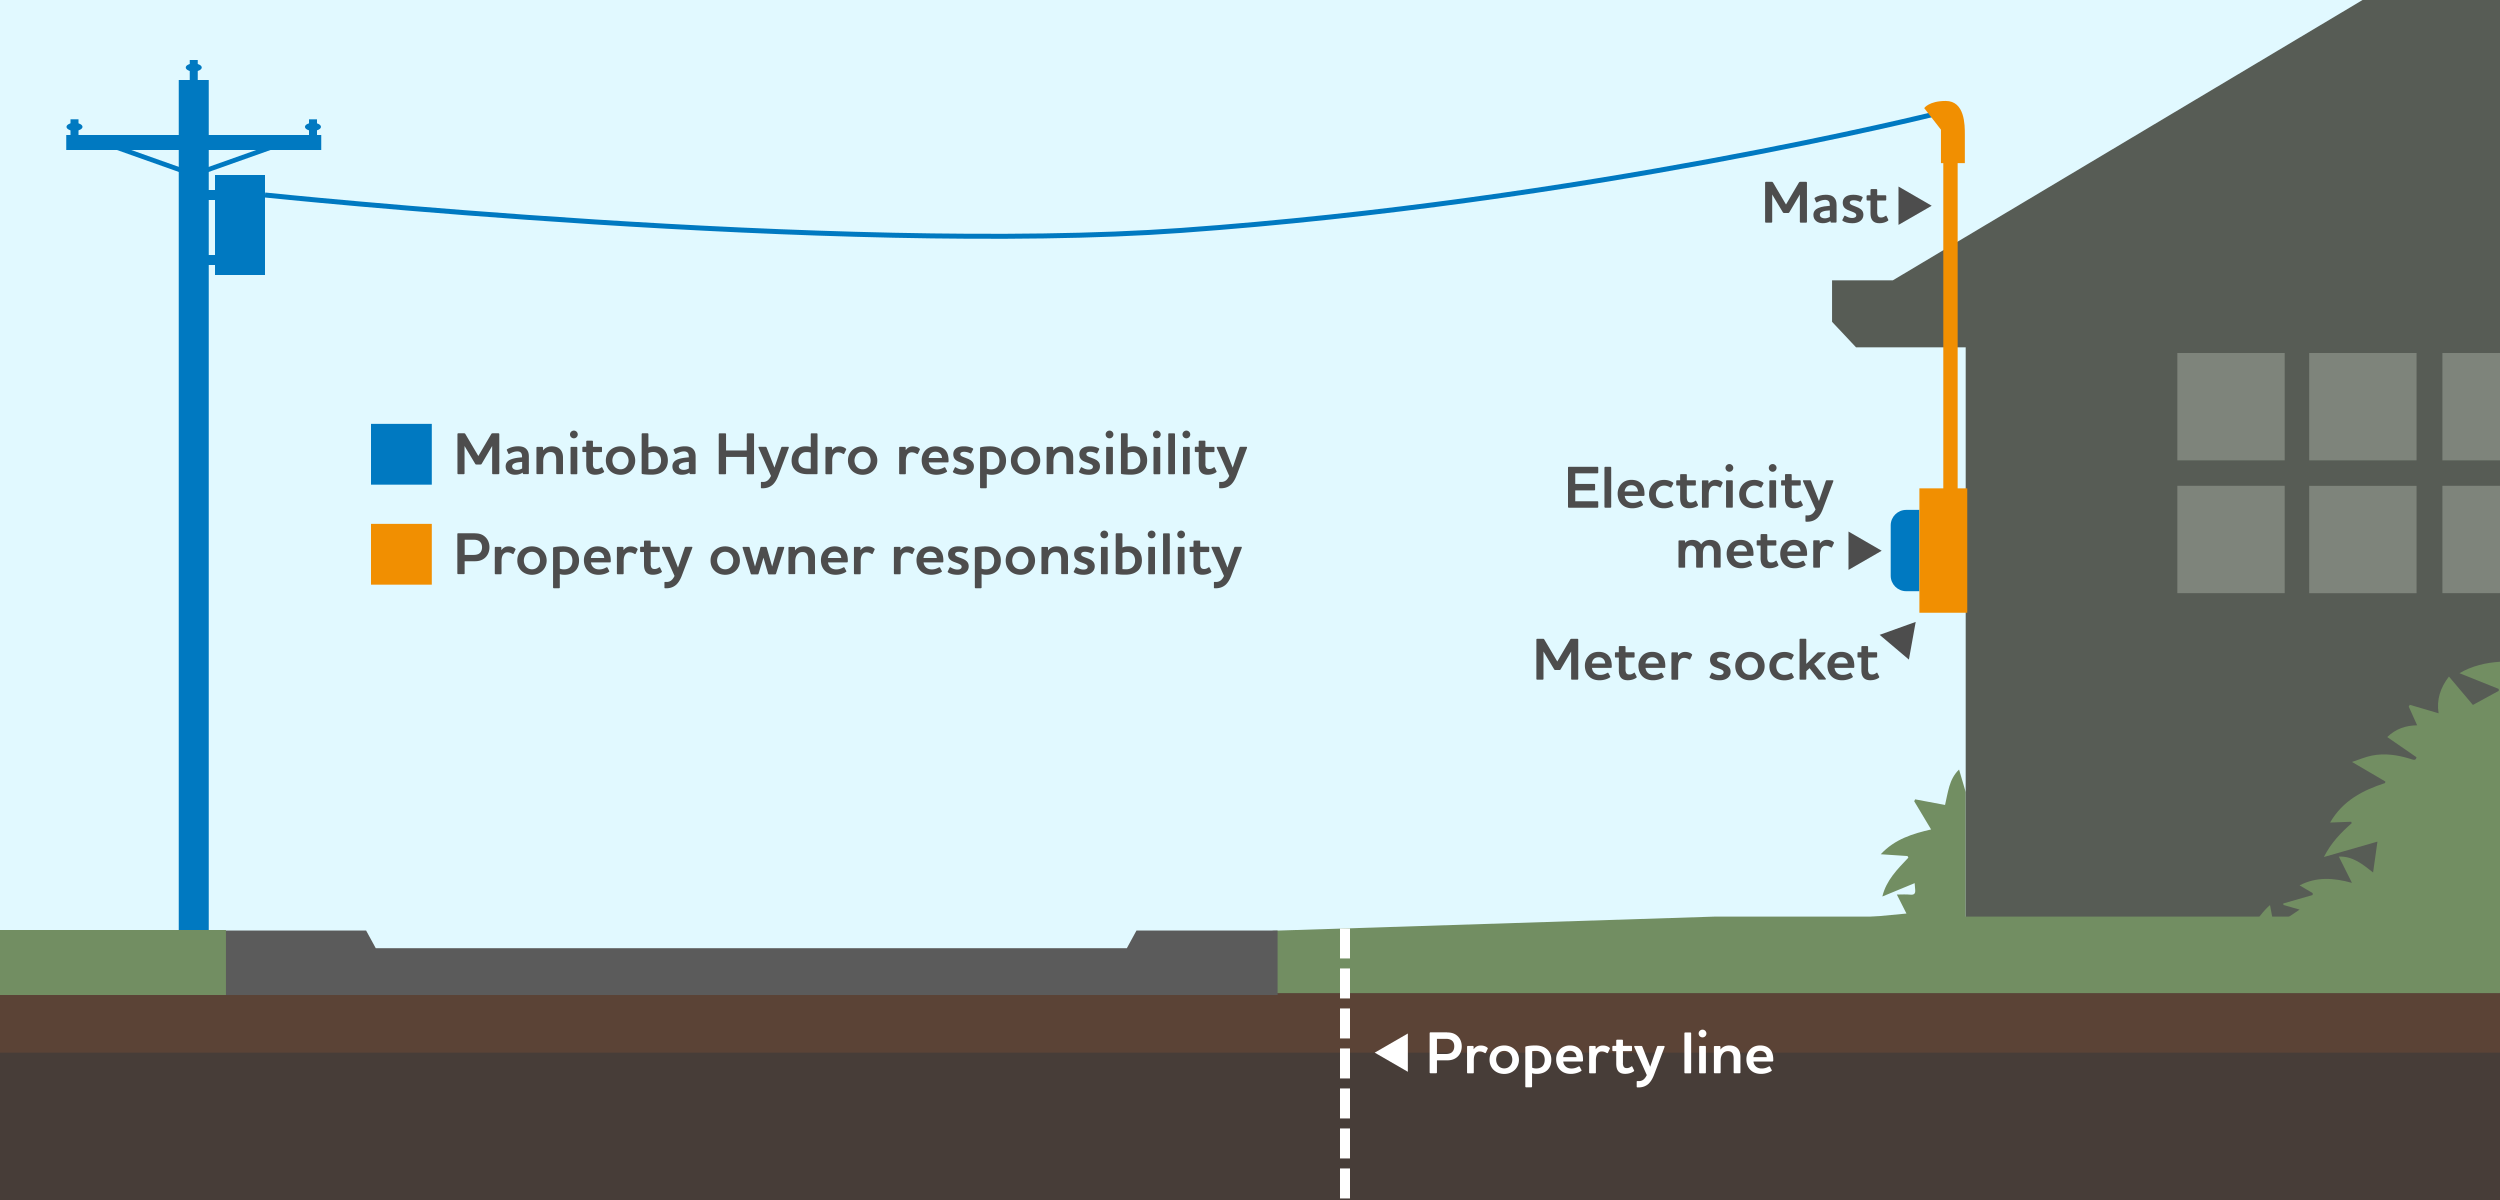<svg xmlns="http://www.w3.org/2000/svg" viewBox="0 0 500 240">
	<rect x="0" y="0" width="500" height="240" fill="#333333" stroke="none"/>
	<clipPath id="a">
		<path d="M0 0h500v240H0z"/>
	</clipPath>
	<clipPath id="b">
		<path d="M0 0h500v240H0z"/>
	</clipPath>
	<clipPath id="c">
		<path d="M0 0h500v240H0z"/>
	</clipPath>
	<clipPath id="d">
		<path d="M0 0h500v240H0z"/>
	</clipPath>
	<clipPath id="e">
		<path d="M0 0h500v240H0z"/>
	</clipPath>
	<clipPath id="f">
		<path d="M0 0h500v240H0z"/>
	</clipPath>
	<path fill="#e1f9ff" d="M0 0h500v198.63H0z"/>
	<path fill="#728e62" d="M378.82 186.62c-.02.11-.03.23-.04.34-.19.06-.38.13-.57.19h14.93v-28.74c-.44-1.49-.88-2.97-1.33-4.5-.98.94-1.57 2.1-1.94 3.36-.36 1.24-.59 2.52-.86 3.72-2-.38-3.99-.75-5.98-1.12-.07.12-.13.25-.19.38 1.1 1.84 2.2 3.68 3.38 5.64-3.64.84-7.24 1.91-10.07 4.96 1.93.13 3.65.24 5.36.36.05.11.11.21.16.32-2.16 2.29-4.42 4.51-5.2 7.77 2.15-.89 4.21-1.74 6.46-2.67.05.64.08 1 .11 1.36.06.74-.22 1.02-1.01.94-.85-.09-1.72-.02-2.66-.02.61 1.21 1.19 2.36 1.92 3.8-2.7.25-5.22.49-7.86.74 1.53 1.5 3.45 2.36 5.39 3.17" clip-path="url(#a)"/>
	<path fill="#575c55" d="m472.51 0-93.95 56.07h-12.15v8.29l4.79 5.1h21.94v123.43H500V0z" clip-path="url(#a)"/>
	<path fill="#7e847b" d="M461.84 97.17h21.47v21.47h-21.47zm-26.37-.01h21.47v21.47h-21.47zm26.37-26.56h21.47v21.47h-21.47zm-26.37 0h21.47v21.47h-21.47zm53.01 0H500v21.47h-11.52zm0 26.56H500v21.47h-11.52z" clip-path="url(#a)"/>
	<path fill="#728e62" d="M500 132.35c-2.81.19-5.54.79-8.1 2.29 2.66 1.07 5.26 2.11 7.85 3.15v.38c-1.74.95-3.48 1.9-5.17 2.82-1.61-1.91-3.15-3.74-4.79-5.68-1.71 2.21-2.51 4.63-2.07 7.35-1.96-.58-3.86-1.14-5.76-1.7l-.21.36c.53 1.19 1.07 2.37 1.68 3.74-2.32.04-4.28.71-5.98 2.35 1.97 1.36 3.87 2.67 5.85 4.04-.11.76-.71.49-1.24.32-2.52-.78-5.09-1.17-7.7-.65-1.28.26-2.51.79-3.96 1.27 2.41 1.41 4.54 2.66 6.67 3.91-.02.1-.03.21-.05.31-4.46 1.44-8.46 3.5-11 7.9 1.53-.06 2.87-.11 4.21-.16.04.09.08.18.12.28-2.15 1.89-4.13 3.91-5.57 6.77 3.68-1.06 7.07-2.04 10.71-3.08-.31 2.19-.58 4.08-.87 6.18-2.11-1.66-4.06-3.29-6.85-3.18.84 1.68 1.64 3.29 2.62 5.25-3.73-1.02-7.08-1.24-10.47.5.97.57 1.8 1.06 2.62 1.55 0 .12-.01.25-.01.38-1.96.57-3.92 1.13-5.89 1.7l.06.3c1 .29 2 .57 3.22.92-1.79 1.21-3.33 2.24-5.11 3.44-.29-1.54-.54-2.9-.81-4.36-2.95 2.69-4.52 6.01-5.03 9.91-.12 0-.24 0-.37.01-.57-1.97-1.13-3.94-1.7-5.9-.11-.01-.22-.01-.33-.01-1.48 2.47-2.02 5.26-2.4 8.1-.11.03-.22.05-.33.08-.69-1.11-1.38-2.21-2.2-3.53-1.44 2.98-1.73 5.92-1.45 8.93H500z" clip-path="url(#a)"/>
	<path fill="#473d38" d="M0 198.63h500V240H0z" clip-path="url(#a)"/>
	<path fill="#5b4336" d="M-.06 198.63H500v11.9H-.06z" clip-path="url(#a)"/>
	<path fill="#728e62" d="M500 183.32H342.97l-88.45 2.83v12.48H500z" clip-path="url(#a)"/>
	<path fill="#5b5b5b" d="m227.3 186.1-1.93 3.54H75.15l-1.93-3.54H45V199h210.52v-12.9z" clip-path="url(#a)"/>
	<path fill="#728e62" d="M0 186h45.19v13H0z" clip-path="url(#a)"/>
	<path fill="#4d4d4d" d="M94.98 106.67c.7 0 1.36.13 1.93.6.61.49.98 1.25.98 2.19 0 .96-.41 1.77-1.07 2.25-.58.43-1.22.54-1.9.54h-1.99v2.42c0 .08-.06.16-.16.16h-1.14c-.08 0-.16-.07-.16-.16v-7.86c0-.08.07-.16.16-.16h3.35zm.87 1.56c-.31-.2-.66-.28-1.06-.28h-1.85v3.03h1.78c.38 0 .78-.06 1.09-.25.37-.25.6-.67.6-1.27 0-.58-.22-.99-.56-1.23m4.8 2.64c-.25.34-.34.84-.34 1.31v2.51c0 .08-.06.16-.16.16h-1.02c-.1 0-.17-.07-.17-.16v-5.16c0-.08.07-.16.17-.16h.97c.1 0 .17.07.17.16v.47h.04c.34-.47.8-.72 1.4-.72.5 0 .96.14 1.32.44.08.07.1.14.06.22l-.37.79c-.04.08-.13.11-.24.05-.3-.19-.6-.31-1-.31-.38-.01-.64.16-.83.4m3.67-.83c.53-.49 1.26-.77 2.07-.77.8 0 1.54.28 2.06.77.54.49.88 1.22.88 2.07s-.34 1.58-.88 2.08c-.53.49-1.26.77-2.06.77-.82 0-1.55-.28-2.07-.77-.54-.49-.86-1.22-.86-2.08s.32-1.58.86-2.07m.91 3.33c.29.31.7.49 1.16.49s.88-.18 1.15-.49c.29-.32.46-.77.46-1.26 0-.5-.17-.94-.46-1.26-.28-.31-.68-.49-1.15-.49s-.88.18-1.16.49c-.29.32-.46.76-.46 1.26.01.5.17.94.46 1.26m7.37-4.1c1 0 1.85.26 2.42.83.49.47.79 1.14.79 2.01s-.25 1.51-.66 1.96c-.56.64-1.42.89-2.21.89-.38 0-.68-.04-.98-.14v2.66c0 .1-.07.17-.16.17h-1.03c-.08 0-.16-.07-.16-.17v-7.84c0-.1.06-.17.17-.19.48-.12 1.17-.18 1.82-.18m-.64 4.44c.25.11.5.16.85.16.42 0 .86-.11 1.2-.42.29-.28.47-.72.47-1.33 0-.54-.16-.96-.44-1.26-.31-.32-.77-.5-1.3-.5-.26 0-.55.02-.78.06zm9.29-.23c.12-.06.19-.04.24.04l.35.66c.05.07.01.16-.06.2-.44.31-1.25.58-2.06.58-.92 0-1.67-.3-2.17-.83-.49-.5-.77-1.24-.77-2.09 0-.8.29-1.5.78-2 .46-.48 1.13-.77 1.99-.77.96 0 1.66.35 2.08.91.4.53.55 1.31.52 2.13-.01.1-.07.17-.17.17h-3.78c.05.4.18.68.4.92.28.31.71.48 1.22.48.55.01 1.02-.16 1.43-.4m-.41-1.89c-.02-.35-.12-.62-.34-.86-.22-.23-.54-.38-.96-.38-.43 0-.8.14-1.02.41-.19.22-.31.52-.34.84h2.66zm4.23-.72c-.25.34-.34.84-.34 1.31v2.51c0 .08-.06.16-.16.16h-1.02c-.1 0-.17-.07-.17-.16v-5.16c0-.08.07-.16.17-.16h.97c.1 0 .17.07.17.16v.47h.04c.34-.47.8-.72 1.4-.72.5 0 .96.14 1.32.44.08.07.1.14.06.22l-.37.79c-.04.08-.13.11-.24.05-.3-.19-.6-.31-1-.31-.38-.01-.64.16-.83.4m5.06 1.9c0 .29.05.53.14.71.12.22.32.32.66.32.25 0 .54-.07.85-.31.1-.08.19-.07.23.02l.35.73c.04.08.01.16-.07.22-.43.3-1.04.49-1.7.49-.67 0-1.1-.2-1.38-.53-.31-.38-.41-.92-.41-1.49v-2.52h-.61c-.1 0-.17-.07-.17-.16v-.74c0-.08.07-.16.17-.16h.61v-1.07c0-.08.07-.16.16-.16h1.02c.1 0 .16.07.16.16v1.07h1.64c.1 0 .17.07.17.16v.74c0 .08-.07.16-.17.16h-1.64v2.36zm6.23 2.37c-.29.76-.64 1.34-1.08 1.77-.58.53-1.32.79-2.27.74-.07 0-.12-.06-.12-.13v-1.02c0-.08.06-.12.13-.12.08 0 .17.01.32.01.37 0 .7-.12.98-.37.22-.2.41-.47.59-.83l-2.49-5.61c-.04-.08-.04-.22.12-.22h1.24c.14 0 .22.05.26.18l1.56 3.98 1.35-3.98c.04-.13.11-.18.25-.18h1.14c.16 0 .14.13.12.22zm6.61-5.1c.53-.49 1.26-.77 2.07-.77.8 0 1.54.28 2.06.77.54.49.88 1.22.88 2.07s-.34 1.58-.88 2.08c-.53.49-1.26.77-2.06.77-.82 0-1.55-.28-2.07-.77-.54-.49-.86-1.22-.86-2.08s.32-1.58.86-2.07m.91 3.33c.29.31.7.49 1.16.49s.88-.18 1.15-.49c.29-.32.46-.77.46-1.26 0-.5-.17-.94-.46-1.26-.28-.31-.68-.49-1.15-.49s-.88.18-1.16.49c-.29.32-.46.76-.46 1.26.01.5.18.94.46 1.26m7.84 1.34c-.04.13-.12.17-.25.17h-1.08c-.13 0-.22-.04-.25-.17l-1.61-5.11c-.02-.1-.04-.23.12-.23h1.03c.13 0 .23.05.25.18l1.06 3.72h.02l1.06-3.72c.04-.13.12-.18.26-.18h.76c.14 0 .23.05.26.18l1.07 3.72h.02l1.06-3.72c.02-.13.11-.18.25-.18h.95c.17 0 .16.13.13.23l-1.62 5.11c-.05.13-.12.17-.25.17h-1.1c-.13 0-.23-.04-.25-.17l-.91-3.14h-.02zm11.28-.02c0 .08-.07.14-.16.14h-1.04c-.08 0-.16-.06-.16-.14v-2.81c0-.43-.07-.84-.29-1.12-.18-.22-.44-.35-.86-.35-.44 0-.79.18-1.02.47-.3.35-.43.86-.43 1.42v2.39c0 .08-.07.14-.16.14h-1.03c-.08 0-.16-.06-.16-.14v-5.17c0-.07.07-.14.16-.14h.98c.08 0 .17.07.17.14v.53h.04c.41-.53 1.02-.78 1.73-.78.66 0 1.24.17 1.64.58.36.36.59.91.59 1.7zm5.66-1.21c.12-.06.19-.04.24.04l.35.66c.05.07.01.16-.06.2-.44.31-1.25.58-2.06.58-.92 0-1.67-.3-2.17-.83-.49-.5-.77-1.24-.77-2.09 0-.8.29-1.5.78-2 .46-.48 1.13-.77 1.99-.77.96 0 1.66.35 2.08.91.4.53.55 1.31.52 2.13-.01.1-.07.17-.17.17h-3.78c.05.4.18.68.4.92.28.31.71.48 1.22.48.56.01 1.02-.16 1.43-.4m-.41-1.89c-.02-.35-.12-.62-.34-.86-.22-.23-.54-.38-.96-.38-.43 0-.8.14-1.02.41-.19.22-.31.52-.34.84h2.66zm4.23-.72c-.25.34-.34.84-.34 1.31v2.51c0 .08-.06.16-.16.16h-1.02c-.1 0-.17-.07-.17-.16v-5.16c0-.08.07-.16.17-.16h.97c.1 0 .17.07.17.16v.47h.04c.34-.47.8-.72 1.4-.72.5 0 .96.14 1.32.44.08.07.1.14.06.22l-.37.79c-.04.08-.13.11-.24.05-.3-.19-.6-.31-1-.31-.38-.01-.64.16-.83.4m7.99 0c-.25.34-.34.84-.34 1.31v2.51c0 .08-.06.16-.16.16h-1.02c-.1 0-.17-.07-.17-.16v-5.16c0-.08.07-.16.17-.16h.97c.1 0 .17.07.17.16v.47h.04c.34-.47.8-.72 1.4-.72.5 0 .96.14 1.32.44.08.07.1.14.06.22l-.37.79c-.04.08-.13.11-.24.05-.3-.19-.6-.31-1-.31a.99.99 0 0 0-.83.4m7.3 2.61c.12-.06.19-.04.24.04l.35.66c.05.07.01.16-.06.2-.44.31-1.25.58-2.06.58-.92 0-1.67-.3-2.17-.83-.49-.5-.77-1.24-.77-2.09 0-.8.29-1.5.78-2 .46-.48 1.13-.77 1.99-.77.96 0 1.66.35 2.08.91.4.53.55 1.31.52 2.13-.01.1-.07.17-.17.17h-3.78c.05.4.18.68.4.92.28.31.71.48 1.22.48.55.01 1.02-.16 1.43-.4m-.41-1.89c-.02-.35-.12-.62-.34-.86-.22-.23-.54-.38-.96-.38-.43 0-.8.14-1.02.41-.19.22-.31.52-.34.84h2.66zm4.97 1.76c0-.32-.26-.46-.6-.61-.35-.16-.82-.29-1.21-.48-.59-.29-.9-.73-.9-1.42 0-.98.76-1.58 2.12-1.58.82 0 1.37.19 1.77.41.1.06.11.13.07.22l-.37.74c-.05.08-.11.1-.19.05-.43-.23-.84-.32-1.22-.32-.46 0-.78.13-.78.47 0 .29.26.43.58.56.37.16.8.29 1.18.48.68.34.96.78.96 1.39 0 1-.84 1.7-2.19 1.7-.95 0-1.54-.23-1.93-.47-.08-.06-.11-.12-.07-.2l.37-.76c.05-.08.12-.11.2-.06.46.28.89.44 1.38.44s.83-.18.83-.56m4.63-4.08c1 0 1.85.26 2.42.83.49.47.79 1.14.79 2.01s-.25 1.51-.66 1.96c-.56.64-1.42.89-2.21.89-.38 0-.68-.04-.98-.14v2.66c0 .1-.07.17-.16.17h-1.03c-.08 0-.16-.07-.16-.17v-7.84c0-.1.06-.17.17-.19.48-.12 1.17-.18 1.82-.18m-.64 4.44c.25.11.5.16.85.16.42 0 .86-.11 1.2-.42.29-.28.47-.72.47-1.33 0-.54-.16-.96-.44-1.26-.31-.32-.77-.5-1.3-.5-.26 0-.55.02-.78.06zm5.68-3.67c.53-.49 1.26-.77 2.07-.77.8 0 1.54.28 2.06.77.54.49.88 1.22.88 2.07s-.34 1.58-.88 2.08c-.53.49-1.26.77-2.06.77-.82 0-1.55-.28-2.07-.77-.54-.49-.86-1.22-.86-2.08s.32-1.58.86-2.07m.91 3.33c.29.31.7.49 1.16.49s.88-.18 1.15-.49c.29-.32.46-.77.46-1.26 0-.5-.17-.94-.46-1.26-.28-.31-.68-.49-1.15-.49s-.88.18-1.16.49c-.29.32-.46.76-.46 1.26s.17.94.46 1.26m10.69 1.32c0 .08-.07.14-.16.14h-1.04c-.08 0-.16-.06-.16-.14v-2.81c0-.43-.07-.84-.29-1.12-.18-.22-.44-.35-.86-.35-.44 0-.79.18-1.02.47-.3.35-.43.86-.43 1.42v2.39c0 .08-.07.14-.16.14h-1.03c-.08 0-.16-.06-.16-.14v-5.17c0-.07.07-.14.16-.14h.98c.08 0 .17.07.17.14v.53h.04c.41-.53 1.02-.78 1.73-.78.66 0 1.24.17 1.64.58.36.36.59.91.59 1.7zm3.94-1.34c0-.32-.26-.46-.6-.61-.35-.16-.82-.29-1.21-.48-.59-.29-.9-.73-.9-1.42 0-.98.76-1.58 2.12-1.58.82 0 1.37.19 1.77.41.1.06.11.13.07.22l-.37.74c-.05.08-.11.1-.19.05-.43-.23-.84-.32-1.22-.32-.46 0-.78.13-.78.47 0 .29.26.43.58.56.37.16.8.29 1.18.48.68.34.96.78.96 1.39 0 1-.84 1.7-2.19 1.7-.95 0-1.54-.23-1.93-.47-.08-.06-.11-.12-.07-.2l.37-.76c.05-.08.12-.11.2-.06.46.28.89.44 1.38.44s.83-.18.83-.56m2.54-6.46c0-.42.35-.77.78-.77.42 0 .77.35.77.77a.775.775 0 1 1-1.55 0m.27 2.48h1.03c.08 0 .16.07.16.16v5.16c0 .08-.07.16-.16.16h-1.03c-.08 0-.16-.07-.16-.16v-5.16c0-.09.07-.16.16-.16m2.79 5.26v-7.81c0-.08.07-.16.16-.16h1.03c.08 0 .16.07.16.16v2.67c.4-.16.8-.23 1.27-.23.76 0 1.43.26 1.91.78.44.47.71 1.16.71 2.06 0 .76-.22 1.39-.65 1.88-.56.62-1.48.96-2.64.96-.68 0-1.37-.04-1.79-.13-.09 0-.16-.08-.16-.18m1.35-.81c.16.02.52.04.72.04.55 0 1.12-.17 1.45-.61.22-.26.36-.64.36-1.13 0-.58-.18-.98-.44-1.26-.29-.31-.7-.46-1.09-.46-.38 0-.71.08-1 .22zm5.06-6.93c0-.42.35-.77.78-.77.42 0 .77.35.77.77a.775.775 0 1 1-1.55 0m.26 2.48h1.03c.08 0 .16.07.16.16v5.16c0 .08-.07.16-.16.16h-1.03c-.08 0-.16-.07-.16-.16v-5.16c.01-.09.08-.16.16-.16m2.96-2.7h1.03c.08 0 .16.07.16.16v7.86c0 .08-.07.16-.16.16h-1.03c-.08 0-.16-.07-.16-.16v-7.86c0-.09.07-.16.16-.16m2.68.22c0-.42.35-.77.78-.77.42 0 .77.35.77.77a.775.775 0 1 1-1.55 0m.27 2.48h1.03c.08 0 .16.07.16.16v5.16c0 .08-.07.16-.16.16h-1.03c-.08 0-.16-.07-.16-.16v-5.16c0-.09.07-.16.16-.16m4.31 3.4c0 .29.05.53.14.71.12.22.32.32.66.32.25 0 .54-.07.85-.31.1-.08.19-.07.23.02l.35.73c.04.08.01.16-.07.22-.43.3-1.04.49-1.7.49-.67 0-1.1-.2-1.38-.53-.31-.38-.41-.92-.41-1.49v-2.52h-.61c-.1 0-.17-.07-.17-.16v-.74c0-.08.07-.16.17-.16h.61v-1.07c0-.08.07-.16.16-.16h1.02c.1 0 .16.07.16.16v1.07h1.64c.1 0 .17.07.17.16v.74c0 .08-.07.16-.17.16h-1.64v2.36zm6.22 2.37c-.29.76-.64 1.34-1.08 1.77-.58.53-1.32.79-2.27.74-.07 0-.12-.06-.12-.13v-1.02c0-.08.06-.12.13-.12.08 0 .17.01.32.01.37 0 .7-.12.98-.37.22-.2.41-.47.59-.83l-2.49-5.61c-.04-.08-.04-.22.12-.22h1.24c.14 0 .22.05.26.18l1.56 3.98 1.35-3.98c.04-.13.11-.18.25-.18h1.14c.16 0 .14.13.12.22z"/>
	<path fill="#f18f01" d="M74.2 104.77h12.16v12.16H74.2z" clip-path="url(#b)"/>
	<path fill="#4d4d4d" d="M99.85 94.68c0 .08-.07.16-.17.16h-1.09c-.08 0-.16-.07-.16-.16V89.2l-2.07 3.53c-.07.12-.12.17-.25.17h-.84c-.13 0-.18-.05-.25-.17l-2.11-3.53v5.48c0 .08-.07.16-.17.16h-1.09c-.08 0-.16-.07-.16-.16v-7.86c0-.08.07-.16.16-.16h1.16c.12 0 .19.02.28.17l2.58 4.37 2.57-4.37c.08-.14.17-.17.29-.17h1.16c.1 0 .17.07.17.16v7.86zm2.06-3.92c-.12.06-.19.06-.24-.05l-.29-.65c-.04-.1-.04-.14.06-.22.55-.35 1.35-.58 2.18-.58.54 0 1.24.08 1.69.6.3.34.46.77.46 1.46v3.35c0 .08-.06.16-.16.16h-.89c-.08 0-.16-.07-.16-.16v-.13h-.05c-.52.32-.96.41-1.52.41-.49 0-.96-.14-1.3-.42-.35-.28-.56-.7-.56-1.24 0-.73.42-1.15 1.03-1.4.68-.28 1.58-.37 2.25-.42v-.13c0-.36-.06-.59-.2-.77-.17-.22-.47-.29-.77-.29-.57.01-1.1.24-1.53.48m2.52 2.93v-1.3c-1.12.06-2 .25-2 .88 0 .48.48.71 1 .71.33-.01.67-.1 1-.29m8.17 1c0 .08-.07.14-.16.14h-1.04c-.08 0-.16-.06-.16-.14v-2.81c0-.43-.07-.84-.29-1.12-.18-.22-.44-.35-.86-.35-.44 0-.79.18-1.02.47-.3.35-.43.86-.43 1.42v2.39c0 .08-.07.14-.16.14h-1.03c-.08 0-.16-.06-.16-.14v-5.17c0-.07.07-.14.16-.14h.98c.08 0 .17.07.17.14v.53h.04c.41-.53 1.02-.78 1.73-.78.66 0 1.24.17 1.64.58.36.36.59.91.59 1.7zm1.4-7.8c0-.42.35-.77.78-.77.42 0 .77.35.77.77a.775.775 0 1 1-1.55 0m.27 2.48h1.03c.08 0 .16.07.16.16v5.16c0 .08-.07.16-.16.16h-1.03c-.08 0-.16-.07-.16-.16v-5.16c0-.09.07-.16.16-.16m4.31 3.4c0 .29.05.53.14.71.12.22.32.32.66.32.25 0 .54-.07.85-.31.1-.08.19-.07.23.02l.35.73c.04.08.01.16-.07.22-.43.3-1.04.49-1.7.49-.67 0-1.1-.2-1.38-.53-.31-.38-.41-.92-.41-1.49v-2.52h-.61c-.1 0-.17-.07-.17-.16v-.74c0-.08.07-.16.17-.16h.61V88.3c0-.08.07-.16.16-.16h1.02c.1 0 .16.07.16.16v1.07h1.64c.1 0 .17.07.17.16v.74c0 .08-.07.16-.17.16h-1.64v2.34zm3.45-2.73c.53-.49 1.26-.77 2.07-.77.8 0 1.54.28 2.06.77.54.49.88 1.22.88 2.07s-.34 1.58-.88 2.08c-.53.49-1.26.77-2.06.77-.82 0-1.55-.28-2.07-.77-.54-.49-.86-1.22-.86-2.08s.32-1.58.86-2.07m.91 3.33c.29.31.7.49 1.16.49s.88-.18 1.15-.49c.29-.32.46-.77.46-1.26 0-.5-.17-.94-.46-1.26-.28-.31-.68-.49-1.15-.49s-.88.18-1.16.49c-.29.32-.46.76-.46 1.26.01.5.18.94.46 1.26m5.39 1.26v-7.81c0-.08.07-.16.16-.16h1.03c.08 0 .16.07.16.16v2.67c.4-.16.8-.23 1.27-.23.76 0 1.43.26 1.91.78.44.47.71 1.16.71 2.06 0 .76-.22 1.39-.65 1.88-.56.62-1.48.96-2.64.96-.68 0-1.37-.04-1.79-.13-.09 0-.16-.08-.16-.18m1.35-.81c.16.02.52.04.72.04.55 0 1.12-.17 1.45-.61.22-.26.36-.64.36-1.13 0-.58-.18-.98-.44-1.26-.29-.31-.7-.46-1.09-.46-.38 0-.71.08-1 .22zm5.58-3.06c-.12.06-.19.06-.24-.05l-.29-.65c-.04-.1-.04-.14.06-.22.55-.35 1.35-.58 2.18-.58.54 0 1.24.08 1.69.6.3.34.46.77.46 1.46v3.35c0 .08-.06.16-.16.16h-.89c-.08 0-.16-.07-.16-.16v-.13h-.05c-.52.32-.96.41-1.52.41-.49 0-.96-.14-1.3-.42-.35-.28-.56-.7-.56-1.24 0-.73.42-1.15 1.03-1.4.68-.28 1.58-.37 2.25-.42v-.13c0-.36-.06-.59-.2-.77-.17-.22-.47-.29-.77-.29-.57.01-1.1.24-1.53.48m2.51 2.93v-1.3c-1.12.06-2 .25-2 .88 0 .48.48.71 1 .71.33-.01.68-.1 1-.29m12.88-7.02c.08 0 .16.07.16.16v7.86c0 .08-.07.16-.16.16h-1.14c-.08 0-.16-.07-.16-.16v-3.3h-4.14v3.3c0 .08-.06.16-.16.16h-1.14c-.08 0-.16-.07-.16-.16v-7.86c0-.08.07-.16.16-.16h1.14c.1 0 .16.07.16.16v3.26h4.14v-3.26c0-.08.07-.16.16-.16zm5 8.47c-.29.76-.64 1.34-1.08 1.77-.58.53-1.32.79-2.27.74-.07 0-.12-.06-.12-.13V96.5c0-.08.06-.12.13-.12.08 0 .17.01.32.01.37 0 .7-.12.98-.37.22-.2.41-.47.59-.83l-2.49-5.61c-.04-.08-.04-.22.12-.22h1.24c.14 0 .22.05.26.18l1.56 3.98 1.35-3.98c.04-.13.11-.18.25-.18h1.14c.16 0 .14.13.12.22zm5.85-.3c-.95 0-1.8-.24-2.38-.76-.5-.44-.8-1.09-.8-1.94 0-.68.18-1.35.59-1.88.46-.6 1.21-1 2.27-1 .37 0 .66.05.97.14v-2.58c0-.08.07-.16.16-.16h1.02c.1 0 .17.07.17.16v7.86c0 .08-.07.16-.17.16zm.65-1.12v-3.18c-.3-.1-.54-.13-.89-.13-.54 0-.98.23-1.25.62-.22.29-.32.65-.32 1.08 0 .53.18.9.46 1.15.37.34.91.46 1.5.46zm4.63-2.85c-.25.34-.34.84-.34 1.31v2.51c0 .08-.06.16-.16.16h-1.02c-.1 0-.17-.07-.17-.16v-5.16c0-.08.07-.16.17-.16h.97c.1 0 .17.07.17.16V90h.04c.34-.47.8-.72 1.4-.72.5 0 .96.14 1.32.44.08.07.1.14.06.22l-.37.79c-.04.08-.13.11-.24.05-.3-.19-.6-.31-1-.31-.38-.01-.64.16-.83.4m3.67-.83c.53-.49 1.26-.77 2.07-.77.8 0 1.54.28 2.06.77.54.49.88 1.22.88 2.07s-.34 1.58-.88 2.08c-.53.49-1.26.77-2.06.77-.82 0-1.55-.28-2.07-.77-.54-.49-.86-1.22-.86-2.08s.32-1.58.86-2.07m.91 3.33c.29.31.7.49 1.16.49s.88-.18 1.15-.49c.29-.32.46-.77.46-1.26 0-.5-.17-.94-.46-1.26-.28-.31-.68-.49-1.15-.49s-.88.18-1.16.49c-.29.32-.46.76-.46 1.26.01.5.18.94.46 1.26m10.15-2.5c-.25.34-.34.84-.34 1.31v2.51c0 .08-.06.16-.16.16H180c-.1 0-.17-.07-.17-.16v-5.16c0-.08.07-.16.17-.16h.97c.1 0 .17.07.17.16V90h.04c.34-.47.8-.72 1.4-.72.5 0 .96.14 1.32.44.08.07.1.14.06.22l-.37.79c-.04.08-.13.11-.24.05-.3-.19-.6-.31-1-.31-.38-.01-.64.16-.84.4m7.3 2.61c.12-.06.19-.04.24.04l.35.66c.05.07.01.16-.06.2-.44.31-1.25.58-2.06.58-.92 0-1.67-.3-2.17-.83-.49-.5-.77-1.24-.77-2.09 0-.8.29-1.5.78-2 .46-.48 1.13-.77 1.99-.77.96 0 1.66.35 2.08.91.4.53.55 1.31.52 2.13-.01.1-.07.17-.17.17h-3.78c.05.4.18.68.4.92.28.31.71.48 1.22.48.55.01 1.02-.16 1.43-.4m-.41-1.89c-.02-.35-.12-.62-.34-.86-.22-.23-.54-.38-.96-.38-.43 0-.8.14-1.02.41-.19.22-.31.52-.34.84h2.66zm4.97 1.76c0-.32-.26-.46-.6-.61-.35-.16-.82-.29-1.21-.48-.59-.29-.9-.73-.9-1.42 0-.98.76-1.58 2.12-1.58.82 0 1.37.19 1.77.41.1.06.11.13.07.22l-.37.74c-.05.08-.11.1-.19.05-.43-.23-.84-.32-1.22-.32-.46 0-.78.13-.78.47 0 .29.26.43.58.56.37.16.8.29 1.18.48.68.34.96.78.96 1.39 0 1-.84 1.7-2.19 1.7-.95 0-1.54-.23-1.93-.47-.08-.06-.11-.12-.07-.2l.37-.76c.05-.08.12-.11.2-.06.46.28.89.44 1.38.44s.83-.18.83-.56m4.63-4.08c1 0 1.85.26 2.42.83.49.47.79 1.14.79 2.01s-.25 1.51-.66 1.96c-.56.64-1.42.89-2.21.89-.38 0-.68-.04-.98-.14v2.66c0 .1-.07.17-.16.17h-1.03c-.08 0-.16-.07-.16-.17v-7.84c0-.1.06-.17.17-.19.48-.12 1.17-.18 1.82-.18m-.63 4.44c.25.11.5.16.85.16.42 0 .86-.11 1.2-.42.29-.28.47-.72.47-1.33 0-.54-.16-.96-.44-1.26-.31-.32-.77-.5-1.3-.5-.26 0-.55.02-.78.06zm5.67-3.67c.53-.49 1.26-.77 2.07-.77.8 0 1.54.28 2.06.77.54.49.88 1.22.88 2.07s-.34 1.58-.88 2.08c-.53.49-1.26.77-2.06.77-.82 0-1.55-.28-2.07-.77-.54-.49-.86-1.22-.86-2.08s.32-1.58.86-2.07m.91 3.33c.29.31.7.49 1.16.49s.88-.18 1.15-.49c.29-.32.46-.77.46-1.26 0-.5-.17-.94-.46-1.26-.28-.31-.68-.49-1.15-.49s-.88.18-1.16.49c-.29.32-.46.76-.46 1.26.01.5.18.94.46 1.26m10.69 1.32c0 .08-.07.14-.16.14h-1.04c-.08 0-.16-.06-.16-.14v-2.81c0-.43-.07-.84-.29-1.12-.18-.22-.44-.35-.86-.35-.44 0-.79.18-1.02.47-.3.35-.43.86-.43 1.42v2.39c0 .08-.07.14-.16.14h-1.03c-.08 0-.16-.06-.16-.14v-5.17c0-.07.07-.14.16-.14h.98c.08 0 .17.07.17.14v.53h.04c.41-.53 1.02-.78 1.73-.78.66 0 1.24.17 1.64.58.36.36.59.91.59 1.7zm3.94-1.34c0-.32-.26-.46-.6-.61-.35-.16-.82-.29-1.21-.48-.59-.29-.9-.73-.9-1.42 0-.98.76-1.58 2.12-1.58.82 0 1.37.19 1.77.41.1.06.11.13.07.22l-.37.74c-.05.08-.11.1-.19.05-.43-.23-.84-.32-1.22-.32-.46 0-.78.13-.78.47 0 .29.26.43.58.56.37.16.8.29 1.18.48.68.34.96.78.96 1.39 0 1-.84 1.7-2.19 1.7-.95 0-1.54-.23-1.93-.47-.08-.06-.11-.12-.07-.2l.37-.76c.05-.08.12-.11.2-.06.46.28.89.44 1.38.44s.83-.18.83-.56m2.55-6.46c0-.42.35-.77.78-.77.42 0 .77.35.77.77 0 .44-.35.78-.77.78-.44 0-.78-.34-.78-.78m.26 2.48h1.03c.08 0 .16.07.16.16v5.16c0 .08-.07.16-.16.16h-1.03c-.08 0-.16-.07-.16-.16v-5.16c0-.09.08-.16.16-.16m2.8 5.26v-7.81c0-.08.07-.16.16-.16h1.03c.08 0 .16.07.16.16v2.67c.4-.16.8-.23 1.27-.23.76 0 1.43.26 1.91.78.44.47.71 1.16.71 2.06 0 .76-.22 1.39-.65 1.88-.56.62-1.48.96-2.64.96-.68 0-1.37-.04-1.79-.13-.09 0-.16-.08-.16-.18m1.34-.81c.16.02.52.04.72.04.55 0 1.12-.17 1.45-.61.22-.26.36-.64.36-1.13 0-.58-.18-.98-.44-1.26-.29-.31-.7-.46-1.09-.46-.38 0-.71.08-1 .22zm5.06-6.93c0-.42.35-.77.78-.77.42 0 .77.35.77.77a.775.775 0 1 1-1.55 0m.27 2.48h1.03c.08 0 .16.07.16.16v5.16c0 .08-.07.16-.16.16h-1.03c-.08 0-.16-.07-.16-.16v-5.16c0-.09.07-.16.16-.16m2.95-2.7h1.03c.08 0 .16.07.16.16v7.86c0 .08-.07.16-.16.16h-1.03c-.08 0-.16-.07-.16-.16v-7.86c0-.09.08-.16.16-.16m2.69.22c0-.42.35-.77.78-.77.42 0 .77.35.77.77a.775.775 0 1 1-1.55 0m.26 2.48h1.03c.08 0 .16.07.16.16v5.16c0 .08-.07.16-.16.16h-1.03c-.08 0-.16-.07-.16-.16v-5.16c.01-.09.08-.16.16-.16m4.31 3.4c0 .29.05.53.14.71.12.22.32.32.66.32.25 0 .54-.07.85-.31.1-.08.19-.07.23.02l.35.73c.04.08.01.16-.07.22-.43.3-1.04.49-1.7.49-.67 0-1.1-.2-1.38-.53-.31-.38-.41-.92-.41-1.49v-2.52h-.61c-.1 0-.17-.07-.17-.16v-.74c0-.08.07-.16.17-.16h.61V88.3c0-.08.07-.16.16-.16h1.02c.1 0 .16.07.16.16v1.07h1.64c.1 0 .17.07.17.16v.74c0 .08-.07.16-.17.16h-1.64v2.34zm6.23 2.37c-.29.76-.64 1.34-1.08 1.77-.58.53-1.32.79-2.27.74-.07 0-.12-.06-.12-.13V96.5c0-.08.06-.12.13-.12.08 0 .17.01.32.01.37 0 .7-.12.98-.37.22-.2.41-.47.59-.83l-2.49-5.61c-.04-.08-.04-.22.12-.22h1.24c.14 0 .22.05.26.18l1.56 3.98 1.35-3.98c.04-.13.11-.18.25-.18h1.14c.16 0 .14.13.12.22z"/>
	<path fill="#0079c1" d="M74.2 84.77h12.16v12.16H74.2z" clip-path="url(#c)"/>
	<path fill="none" stroke="#0079c1" stroke-miterlimit="10" d="M53 39s114.76 12 183.32 7.08c80.65-5.79 150.88-23.34 150.88-23.34" clip-path="url(#c)"/>
	<path fill="#0079c1" d="M383.88 101.98h-2.65c-1.7 0-3.09 1.39-3.09 3.09v10.08c0 1.7 1.39 3.09 3.09 3.09h2.65z" clip-path="url(#c)"/>
	<path fill="#f18f01" d="M383.88 97.67h9.57v24.88h-9.57z" clip-path="url(#c)"/>
	<path fill="#f18f01" d="M388.66 32.15h2.87v83.24h-2.87z" clip-path="url(#c)"/>
	<path fill="#f18f01" d="m384.84 21.62 3.35 4.31v6.7h4.78v-5.74c0-1.91 0-6.7-3.83-6.7-3.35 0-4.3 1.43-4.3 1.43" clip-path="url(#c)"/>
	<path fill="#0079c1" d="M35.75 16h6v170h-6z" clip-path="url(#c)"/>
	<path fill="#0079c1" d="M13.25 27h51v3h-51zM43 35h10v20H43z" clip-path="url(#c)"/>
	<path fill="#0079c1" d="M40 38h5v2h-5zm0 13h5v2h-5z" clip-path="url(#c)"/>
	<path fill="none" stroke="#0079c1" stroke-miterlimit="10" stroke-width=".957" d="m22 29 15.5 5.5m18-5.5L40 34.5" clip-path="url(#c)"/>
	<path fill="#0079c1" d="M14.1 23.86h1.6v4h-1.6z" clip-path="url(#c)"/>
	<path fill="#0079c1" d="M16.5 25.37c0 .44-.72.8-1.6.8s-1.6-.36-1.6-.8.72-.8 1.6-.8c.89 0 1.6.35 1.6.8m45.3-1.51h1.6v4h-1.6z" clip-path="url(#c)"/>
	<path fill="#0079c1" d="M64.19 25.37c0 .44-.72.8-1.6.8s-1.6-.36-1.6-.8.72-.8 1.6-.8c.89 0 1.6.35 1.6.8M37.95 12h1.6v4h-1.6z" clip-path="url(#c)"/>
	<path fill="#0079c1" d="M40.35 13.5c0 .44-.72.8-1.6.8s-1.6-.36-1.6-.8.72-.8 1.6-.8 1.6.36 1.6.8" clip-path="url(#c)"/>
	<g fill="#4d4d4d">
		<path d="m386.34 41.15-6.64 3.83v-7.67z" clip-path="url(#c)"/>
		<path d="M361.39 44.38c0 .08-.07.16-.17.16h-1.09c-.08 0-.16-.07-.16-.16V38.9l-2.08 3.53c-.07.12-.12.17-.25.17h-.84c-.13 0-.18-.05-.25-.17l-2.11-3.53v5.48c0 .08-.07.16-.17.16h-1.09c-.08 0-.16-.07-.16-.16v-7.86c0-.08.07-.16.16-.16h1.16c.12 0 .19.02.28.17l2.58 4.37 2.57-4.37c.08-.14.17-.17.29-.17h1.16c.1 0 .17.07.17.16zm2.06-3.93c-.12.06-.19.06-.24-.05l-.29-.65c-.04-.1-.04-.14.06-.22.55-.35 1.36-.58 2.18-.58.54 0 1.24.08 1.69.6.3.34.46.77.46 1.46v3.35c0 .08-.06.16-.16.16h-.89c-.08 0-.16-.07-.16-.16v-.13h-.05c-.52.32-.96.41-1.52.41-.49 0-.96-.14-1.29-.42-.35-.28-.56-.7-.56-1.24 0-.73.42-1.15 1.03-1.4.68-.28 1.58-.37 2.25-.42v-.13c0-.36-.06-.59-.2-.77-.17-.22-.47-.29-.77-.29-.58.02-1.11.24-1.54.48m2.52 2.93v-1.3c-1.12.06-2 .25-2 .88 0 .48.48.71 1 .71.33 0 .68-.1 1-.29m5.29-.34c0-.32-.26-.46-.6-.61-.35-.16-.82-.29-1.21-.48-.59-.29-.9-.73-.9-1.42 0-.98.76-1.58 2.12-1.58.82 0 1.37.19 1.78.41.1.06.11.13.07.22l-.37.74c-.05.08-.11.1-.19.05-.43-.23-.84-.32-1.22-.32-.46 0-.78.13-.78.47 0 .29.26.43.58.56.37.16.8.29 1.18.48.68.34.96.78.96 1.39 0 1-.84 1.7-2.2 1.7-.95 0-1.54-.23-1.93-.47-.08-.06-.11-.12-.07-.2l.37-.76c.05-.08.12-.11.2-.06.46.28.89.44 1.38.44s.83-.17.83-.56m4.17-.57c0 .29.05.53.14.71.12.22.32.32.66.32.25 0 .54-.07.85-.31.1-.08.19-.07.23.02l.35.73c.04.08.01.16-.07.22-.43.3-1.04.49-1.7.49-.67 0-1.1-.2-1.38-.53-.31-.38-.41-.92-.41-1.49v-2.52h-.61c-.1 0-.17-.07-.17-.16v-.74c0-.08.07-.16.17-.16h.61v-1.07c0-.08.07-.16.16-.16h1.02c.1 0 .16.07.16.16v1.07h1.64c.1 0 .17.07.17.16v.74c0 .08-.07.16-.17.16h-1.64v2.36z"/>
		<path d="m383.14 124.38-1.36 7.54-5.85-4.95zm-6.8-14.23-6.64 3.83v-7.67z" clip-path="url(#d)"/>
		<path d="M319.49 93.36c.08 0 .16.07.16.16v.98c0 .08-.07.16-.16.16h-4.44v2.12h3.81c.08 0 .16.07.16.17v.97c0 .08-.07.16-.16.16h-3.81v2.17h4.44c.08 0 .16.06.16.16v.97c0 .08-.07.16-.16.16h-5.73c-.08 0-.16-.07-.16-.16v-7.86c0-.08.07-.16.16-.16zm1.56 0h1.03c.08 0 .16.07.16.16v7.86c0 .08-.07.16-.16.16h-1.03c-.08 0-.16-.07-.16-.16v-7.86c.01-.08.08-.16.16-.16m6.95 6.82c.12-.06.19-.04.24.04l.35.66c.05.07.01.16-.06.2-.44.31-1.25.58-2.06.58-.92 0-1.67-.3-2.17-.83-.49-.5-.77-1.24-.77-2.09 0-.8.29-1.5.78-2 .46-.48 1.13-.77 1.99-.77.96 0 1.66.35 2.08.91.4.53.55 1.31.52 2.13-.01.1-.07.17-.17.17h-3.78c.05.4.18.68.4.92.28.31.71.48 1.22.48.55 0 1.02-.16 1.43-.4m-.41-1.9c-.02-.35-.12-.62-.34-.86-.22-.23-.54-.38-.96-.38-.43 0-.8.14-1.02.41-.19.22-.31.52-.34.84h2.66zm6.49 1.93c.11-.07.19-.05.23.04l.37.7c.05.08.01.16-.06.22-.44.3-1.09.49-1.8.49-.98 0-1.76-.3-2.28-.85-.47-.49-.73-1.18-.73-2 0-.71.23-1.31.6-1.76.56-.7 1.44-1.07 2.43-1.07.71 0 1.31.22 1.75.52.07.06.11.13.06.22l-.38.72c-.04.08-.14.11-.24.05-.4-.25-.74-.37-1.17-.37-.53 0-.97.2-1.27.54-.26.3-.41.7-.41 1.16 0 .53.16.96.44 1.26.29.31.71.49 1.24.49.44-.02.81-.12 1.22-.36m3.28-.74c0 .29.05.53.14.71.12.22.32.32.66.32.25 0 .54-.07.85-.31.1-.08.19-.07.23.02l.35.73c.04.08.01.16-.07.22-.43.3-1.04.49-1.7.49-.67 0-1.1-.2-1.38-.53-.31-.38-.41-.92-.41-1.49v-2.52h-.61c-.1 0-.17-.07-.17-.16v-.74c0-.08.07-.16.17-.16h.61v-1.07c0-.08.07-.16.16-.16h1.02c.1 0 .16.07.16.16v1.07H339c.1 0 .17.07.17.16v.74c0 .08-.07.16-.17.16h-1.64zm4.72-1.91c-.25.34-.34.84-.34 1.31v2.51c0 .08-.06.16-.16.16h-1.02c-.1 0-.17-.07-.17-.16v-5.16c0-.08.07-.16.17-.16h.97c.1 0 .17.07.17.16v.47h.04c.34-.47.8-.72 1.4-.72.5 0 .96.14 1.32.44.08.07.1.14.06.22l-.37.79c-.04.08-.13.11-.24.05-.3-.19-.6-.31-1-.31-.38-.01-.64.16-.83.4m3.02-3.98c0-.42.35-.77.78-.77.42 0 .77.35.77.77a.775.775 0 1 1-1.55 0m.27 2.48h1.03c.08 0 .16.07.16.16v5.16c0 .08-.07.16-.16.16h-1.03c-.08 0-.16-.07-.16-.16v-5.16c0-.09.07-.16.16-.16m6.74 4.15c.11-.07.19-.05.23.04l.37.7c.05.08.01.16-.06.22-.44.3-1.09.49-1.8.49-.98 0-1.76-.3-2.28-.85-.47-.49-.73-1.18-.73-2 0-.71.23-1.31.6-1.76.56-.7 1.44-1.07 2.43-1.07.71 0 1.31.22 1.75.52.07.06.11.13.06.22l-.38.72c-.04.08-.14.11-.24.05-.4-.25-.74-.37-1.17-.37-.53 0-.97.2-1.27.54-.26.3-.41.7-.41 1.16 0 .53.16.96.44 1.26.29.31.71.49 1.24.49.44-.02.81-.12 1.22-.36m1.65-6.63c0-.42.35-.77.78-.77.42 0 .77.35.77.77a.775.775 0 1 1-1.55 0m.27 2.48h1.03c.08 0 .16.07.16.16v5.16c0 .08-.07.16-.16.16h-1.03c-.08 0-.16-.07-.16-.16v-5.16c0-.09.08-.16.16-.16m4.3 3.41c0 .29.05.53.14.71.12.22.32.32.66.32.25 0 .54-.07.85-.31.1-.08.19-.07.23.02l.35.73c.04.08.01.16-.07.22-.43.3-1.04.49-1.7.49-.67 0-1.1-.2-1.38-.53-.31-.38-.41-.92-.41-1.49v-2.52h-.61c-.1 0-.17-.07-.17-.16v-.74c0-.08.07-.16.17-.16h.61v-1.07c0-.08.07-.16.16-.16h1.02c.1 0 .16.07.16.16v1.07h1.64c.1 0 .17.07.17.16v.74c0 .08-.07.16-.17.16h-1.64v2.36zm6.23 2.36c-.29.76-.64 1.34-1.08 1.77-.58.53-1.32.79-2.27.74-.07 0-.12-.06-.12-.13v-1.02c0-.08.06-.12.13-.12.08 0 .17.01.32.01.37 0 .7-.12.98-.37.22-.2.41-.47.59-.83l-2.5-5.61c-.04-.08-.04-.22.12-.22h1.24c.14 0 .22.05.26.18l1.56 3.98 1.36-3.98c.04-.13.11-.18.25-.18h1.14c.16 0 .14.13.12.22zm-27.51 11.56c0 .08-.07.14-.16.14h-1.03c-.08 0-.16-.06-.16-.14v-5.17c0-.07.07-.14.16-.14h.98c.08 0 .17.07.17.14v.32h.04c.35-.37.86-.56 1.43-.56.36 0 .72.07 1.02.23s.55.37.72.67c.2-.28.44-.5.75-.67.29-.14.64-.23 1.04-.23.59 0 1.14.16 1.54.55.35.35.58.88.58 1.64v3.21c0 .08-.07.14-.16.14h-1.02c-.1 0-.17-.06-.17-.14v-2.88c0-.42-.07-.82-.29-1.08-.17-.2-.42-.32-.79-.32s-.63.13-.83.4c-.2.29-.29.73-.29 1.31v2.58c0 .08-.07.14-.16.14h-1.02c-.1 0-.17-.06-.17-.14v-2.88c0-.41-.07-.79-.26-1.04-.17-.23-.43-.36-.82-.36-.42 0-.72.22-.9.56-.14.3-.22.7-.22 1.16v2.56zm12.75-1.21c.12-.06.19-.04.24.04l.35.66c.05.07.01.16-.06.2-.44.31-1.25.58-2.06.58-.92 0-1.67-.3-2.17-.83-.49-.5-.77-1.24-.77-2.09 0-.8.29-1.5.78-2 .46-.48 1.13-.77 1.99-.77.96 0 1.66.35 2.08.91.4.53.55 1.31.52 2.13-.01.1-.07.17-.17.17h-3.78c.05.4.18.68.4.92.28.31.71.48 1.22.48.56 0 1.03-.16 1.43-.4m-.4-1.9c-.02-.35-.12-.62-.34-.86-.22-.23-.54-.38-.96-.38-.43 0-.8.14-1.02.41-.19.22-.31.52-.34.84h2.66zm4.05 1.19c0 .29.05.53.14.71.12.22.32.32.66.32.25 0 .54-.07.85-.31.1-.08.19-.07.23.02l.35.73c.04.08.01.16-.07.22-.43.3-1.04.49-1.7.49-.67 0-1.1-.2-1.38-.53-.31-.38-.41-.92-.41-1.49v-2.52h-.61c-.1 0-.17-.07-.17-.16v-.74c0-.08.07-.16.17-.16h.61v-1.07c0-.08.07-.16.16-.16h1.02c.1 0 .16.07.16.16v1.07h1.64c.1 0 .17.07.17.16v.74c0 .08-.07.16-.17.16h-1.64v2.36zm7.07.71c.12-.06.19-.04.24.04l.35.66c.05.07.01.16-.06.2-.44.31-1.25.58-2.06.58-.92 0-1.67-.3-2.17-.83-.49-.5-.77-1.24-.77-2.09 0-.8.29-1.5.78-2 .46-.48 1.13-.77 1.99-.77.96 0 1.66.35 2.08.91.4.53.55 1.31.52 2.13-.01.1-.07.17-.17.17h-3.78c.05.4.18.68.4.92.28.31.71.48 1.22.48.55 0 1.02-.16 1.43-.4m-.41-1.9c-.02-.35-.12-.62-.34-.86-.22-.23-.54-.38-.96-.38-.43 0-.8.14-1.02.41-.19.22-.31.52-.34.84h2.66zm4.23-.72c-.25.34-.34.84-.34 1.31v2.51c0 .08-.06.16-.16.16h-1.02c-.1 0-.17-.07-.17-.16v-5.16c0-.08.07-.16.17-.16h.97c.1 0 .17.07.17.16v.47h.04c.34-.47.8-.72 1.4-.72.5 0 .96.14 1.32.44.08.07.1.14.06.22l-.37.79c-.04.08-.13.11-.24.05-.3-.19-.6-.31-1-.31-.38-.01-.64.16-.83.4m-48.69 26.22c0 .08-.07.16-.17.16h-1.09c-.08 0-.16-.07-.16-.16v-5.48l-2.08 3.53c-.07.12-.12.17-.25.17h-.84c-.13 0-.18-.05-.25-.17l-2.11-3.53v5.48c0 .08-.07.16-.17.16h-1.09c-.08 0-.16-.07-.16-.16v-7.86c0-.08.07-.16.16-.16h1.16c.12 0 .19.02.28.17l2.58 4.37 2.57-4.37c.08-.14.17-.17.29-.17h1.16c.1 0 .17.07.17.16zm5.8-1.2c.12-.06.19-.04.24.04l.35.66c.05.07.01.16-.06.2-.44.31-1.25.58-2.06.58-.92 0-1.67-.3-2.17-.83-.49-.5-.77-1.24-.77-2.09 0-.8.29-1.5.78-2 .46-.48 1.13-.77 1.99-.77.96 0 1.66.35 2.08.91.4.53.55 1.31.52 2.13-.01.1-.07.17-.17.17h-3.78c.05.4.18.68.4.92.28.31.71.48 1.22.48.55.01 1.02-.16 1.43-.4m-.41-1.89c-.02-.35-.12-.62-.34-.86-.22-.23-.54-.38-.96-.38-.43 0-.8.14-1.02.41-.19.22-.31.52-.34.84h2.66zm4.06 1.18c0 .29.05.53.14.71.12.22.32.32.66.32.25 0 .54-.07.85-.31.1-.08.19-.07.23.02l.35.73c.04.08.01.16-.07.22-.43.3-1.04.49-1.7.49-.67 0-1.1-.2-1.38-.53-.31-.38-.41-.92-.41-1.49v-2.52h-.61c-.1 0-.17-.07-.17-.16v-.74c0-.08.07-.16.17-.16h.61v-1.07c0-.08.07-.16.16-.16h1.02c.1 0 .16.07.16.16v1.07h1.64c.1 0 .17.07.17.16v.74c0 .08-.07.16-.17.16h-1.64v2.36zm7.06.71c.12-.06.19-.04.24.04l.35.66c.05.07.01.16-.06.2-.44.31-1.25.58-2.06.58-.92 0-1.67-.3-2.17-.83-.49-.5-.77-1.24-.77-2.09 0-.8.29-1.5.78-2 .46-.48 1.13-.77 1.99-.77.96 0 1.66.35 2.08.91.4.53.55 1.31.52 2.13-.01.1-.07.17-.17.17h-3.78c.05.4.18.68.4.92.28.31.71.48 1.22.48.56.01 1.03-.16 1.43-.4m-.4-1.89c-.02-.35-.12-.62-.34-.86-.22-.23-.54-.38-.96-.38-.43 0-.8.14-1.02.41-.19.22-.31.52-.34.84h2.66zm4.22-.72c-.25.34-.34.84-.34 1.31v2.51c0 .08-.06.16-.16.16h-1.02c-.1 0-.17-.07-.17-.16v-5.16c0-.08.07-.16.17-.16h.97c.1 0 .17.07.17.16v.47h.04c.34-.47.8-.72 1.4-.72.5 0 .96.14 1.32.44.08.07.1.14.06.22l-.37.79c-.04.08-.13.11-.24.05-.3-.19-.6-.31-1-.31a.99.99 0 0 0-.83.4m8.74 2.48c0-.32-.26-.46-.6-.61-.35-.16-.82-.29-1.21-.48-.59-.29-.9-.73-.9-1.42 0-.98.76-1.58 2.12-1.58.82 0 1.37.19 1.77.41.1.06.11.13.07.22l-.37.74c-.05.08-.11.1-.19.05-.43-.23-.84-.32-1.22-.32-.46 0-.78.13-.78.47 0 .29.26.43.58.56.37.16.8.29 1.17.48.68.34.96.78.96 1.39 0 1-.84 1.7-2.2 1.7-.95 0-1.54-.23-1.93-.47-.08-.06-.11-.12-.07-.2l.37-.76c.05-.08.12-.11.2-.06.46.28.89.44 1.38.44.5 0 .85-.18.85-.56m3.19-3.31c.53-.49 1.26-.77 2.08-.77.8 0 1.54.28 2.06.77.54.49.88 1.22.88 2.07s-.34 1.58-.88 2.08c-.53.49-1.26.77-2.06.77-.82 0-1.55-.28-2.08-.77-.54-.49-.86-1.22-.86-2.08s.32-1.58.86-2.07m.91 3.33c.29.31.7.49 1.16.49s.88-.18 1.15-.49c.29-.32.46-.77.46-1.26 0-.5-.17-.94-.46-1.26-.28-.31-.68-.49-1.15-.49s-.88.18-1.16.49c-.29.32-.46.75-.46 1.26 0 .5.17.94.46 1.26m9.33.15c.11-.07.19-.05.23.04l.37.7c.05.08.01.16-.06.22-.44.3-1.09.49-1.8.49-.98 0-1.76-.3-2.28-.85-.47-.49-.73-1.18-.73-2 0-.71.23-1.31.6-1.76.56-.7 1.44-1.07 2.43-1.07.71 0 1.31.22 1.75.52.07.06.11.13.06.22l-.38.72c-.04.08-.14.11-.24.05-.4-.25-.74-.37-1.17-.37-.53 0-.97.2-1.27.54-.26.3-.41.7-.41 1.16 0 .53.16.96.44 1.26.29.31.71.49 1.24.49.45-.03.82-.12 1.22-.36m3.77-.98-.66.61v1.52c0 .08-.07.16-.16.16h-1.03c-.08 0-.16-.07-.16-.16v-7.86c0-.08.07-.16.16-.16h1.03c.08 0 .16.07.16.16v4.87l2.18-2.18c.1-.11.17-.14.31-.14h1.19c.19 0 .23.16.11.26l-2.21 2.05 2.29 2.9c.08.12.07.25-.12.25h-1.17c-.14 0-.2-.04-.26-.16zm8.04.94c.12-.06.19-.04.24.04l.35.66c.05.07.01.16-.06.2-.44.31-1.25.58-2.06.58-.92 0-1.67-.3-2.17-.83-.49-.5-.77-1.24-.77-2.09 0-.8.29-1.5.78-2 .46-.48 1.13-.77 1.99-.77.96 0 1.66.35 2.08.91.4.53.55 1.31.52 2.13-.01.1-.07.17-.17.17h-3.78c.05.4.18.68.4.92.28.31.71.48 1.22.48.56.01 1.02-.16 1.43-.4m-.41-1.89c-.02-.35-.12-.62-.34-.86-.22-.23-.54-.38-.96-.38-.43 0-.8.14-1.02.41-.19.22-.31.52-.34.84h2.66zm4.06 1.18c0 .29.05.53.14.71.12.22.32.32.66.32.25 0 .54-.07.85-.31.1-.08.19-.07.23.02l.35.73c.04.08.01.16-.07.22-.43.3-1.04.49-1.7.49-.67 0-1.1-.2-1.38-.53-.31-.38-.41-.92-.41-1.49v-2.52h-.61c-.1 0-.17-.07-.17-.16v-.74c0-.08.07-.16.17-.16h.61v-1.07c0-.08.07-.16.16-.16h1.02c.1 0 .16.07.16.16v1.07h1.64c.1 0 .17.07.17.16v.74c0 .08-.07.16-.17.16h-1.64v2.36z"/>
	</g>
	<path fill="#fff" d="m274.94 210.53 6.63 3.83v-7.66z" clip-path="url(#e)"/>
	<path fill="#fff" d="M289.44 206.49c.7 0 1.35.13 1.93.6.61.49.98 1.25.98 2.19 0 .96-.41 1.78-1.07 2.25-.58.43-1.22.54-1.9.54h-1.99v2.42c0 .08-.06.16-.16.16h-1.14c-.08 0-.16-.07-.16-.16v-7.86c0-.08.07-.16.16-.16h3.35zm.86 1.56c-.31-.2-.66-.28-1.06-.28h-1.85v3.03h1.77c.38 0 .78-.06 1.09-.25.37-.25.6-.67.6-1.27.01-.59-.2-.99-.55-1.23m4.8 2.64c-.25.34-.34.84-.34 1.31v2.51c0 .08-.06.16-.16.16h-1.02c-.1 0-.17-.07-.17-.16v-5.16c0-.08.07-.16.17-.16h.97c.1 0 .17.07.17.16v.47h.04c.34-.47.8-.72 1.4-.72.5 0 .96.14 1.32.44.08.07.1.14.06.22l-.37.79c-.04.08-.13.11-.24.05-.3-.19-.6-.31-1-.31a.99.99 0 0 0-.83.4m3.67-.83c.53-.49 1.26-.77 2.08-.77.8 0 1.54.28 2.06.77.54.49.88 1.22.88 2.08s-.34 1.58-.88 2.08c-.53.49-1.26.77-2.06.77-.82 0-1.55-.28-2.08-.77-.54-.49-.86-1.22-.86-2.08s.32-1.59.86-2.08m.92 3.33c.29.31.7.49 1.16.49s.88-.18 1.15-.49c.29-.32.46-.77.46-1.26 0-.5-.17-.94-.46-1.26-.28-.31-.68-.49-1.15-.49s-.88.18-1.16.49c-.29.32-.46.75-.46 1.26 0 .49.17.94.46 1.26m7.36-4.1c1 0 1.85.26 2.42.83.49.47.79 1.14.79 2.01 0 .88-.25 1.51-.66 1.96-.56.64-1.42.89-2.21.89-.38 0-.68-.04-.98-.14v2.66c0 .1-.07.17-.16.17h-1.03c-.08 0-.16-.07-.16-.17v-7.84c0-.1.06-.17.17-.19.48-.12 1.18-.18 1.82-.18m-.63 4.44c.25.11.5.16.85.16.42 0 .86-.11 1.2-.42.29-.28.47-.72.47-1.33 0-.54-.16-.96-.44-1.26-.31-.32-.77-.5-1.29-.5-.26 0-.55.02-.78.06v3.29zm9.28-.23c.12-.06.19-.04.24.04l.35.66c.05.07.01.16-.06.2-.44.31-1.25.58-2.06.58-.92 0-1.67-.3-2.17-.83-.49-.5-.77-1.24-.77-2.09 0-.8.29-1.5.78-2 .46-.48 1.13-.77 1.99-.77.96 0 1.66.35 2.08.91.4.53.55 1.31.52 2.13-.01.1-.07.17-.17.17h-3.78c.05.4.18.68.4.92.28.31.71.48 1.22.48.56.01 1.03-.16 1.43-.4m-.4-1.89c-.02-.35-.12-.62-.34-.86-.22-.23-.54-.38-.96-.38-.43 0-.8.14-1.02.41-.19.22-.31.52-.34.84h2.66zm4.22-.72c-.25.34-.34.84-.34 1.31v2.51c0 .08-.06.16-.16.16H318c-.1 0-.17-.07-.17-.16v-5.16c0-.08.07-.16.17-.16h.97c.1 0 .17.07.17.16v.47h.04c.34-.47.8-.72 1.4-.72.5 0 .96.14 1.32.44.08.07.1.14.06.22l-.37.79c-.04.08-.13.11-.24.05-.3-.19-.6-.31-1-.31a.99.99 0 0 0-.83.4m5.06 1.9c0 .29.05.53.14.71.12.22.32.32.66.32.25 0 .54-.07.85-.31.1-.08.19-.07.23.02l.35.73c.04.08.01.16-.07.22-.43.3-1.04.49-1.7.49-.67 0-1.1-.2-1.38-.53-.31-.38-.41-.92-.41-1.49v-2.52h-.61c-.1 0-.17-.07-.17-.16v-.74c0-.08.07-.16.17-.16h.61v-1.07c0-.08.07-.16.16-.16h1.02c.1 0 .16.07.16.16v1.07h1.64c.1 0 .17.07.17.16v.74c0 .08-.07.16-.17.16h-1.64v2.36zm6.23 2.37c-.29.76-.64 1.34-1.08 1.78-.58.53-1.32.79-2.27.74-.07 0-.12-.06-.12-.13v-1.02c0-.08.06-.12.13-.12.08 0 .17.01.32.01.37 0 .7-.12.98-.37.22-.2.41-.47.59-.83l-2.5-5.61c-.04-.08-.04-.22.12-.22h1.24c.14 0 .22.05.26.18l1.56 3.98 1.36-3.98c.04-.13.11-.18.25-.18h1.14c.16 0 .14.13.12.22zm6.23-8.47h1.03c.08 0 .16.07.16.16v7.86c0 .08-.07.16-.16.16h-1.03c-.08 0-.16-.07-.16-.16v-7.86c.01-.09.08-.16.16-.16m2.69.21c0-.42.35-.77.78-.77.42 0 .77.35.77.77 0 .44-.35.78-.77.78-.43 0-.78-.33-.78-.78m.26 2.49h1.03c.08 0 .16.07.16.16v5.16c0 .08-.07.16-.16.16h-1.03c-.08 0-.16-.07-.16-.16v-5.16c.01-.09.08-.16.16-.16m8.1 5.32c0 .08-.07.14-.16.14h-1.04c-.08 0-.16-.06-.16-.14v-2.81c0-.43-.07-.84-.29-1.12-.18-.22-.44-.35-.86-.35-.44 0-.79.18-1.02.47-.3.35-.43.86-.43 1.42v2.39c0 .08-.07.14-.16.14h-1.03c-.08 0-.16-.06-.16-.14v-5.17c0-.07.07-.14.16-.14h.98c.08 0 .17.07.17.14v.53h.04c.41-.53 1.02-.78 1.73-.78.66 0 1.24.17 1.64.58.36.36.59.91.59 1.7zm5.66-1.21c.12-.06.19-.04.24.04l.35.66c.05.07.01.16-.06.2-.44.31-1.25.58-2.06.58-.92 0-1.67-.3-2.17-.83-.49-.5-.77-1.24-.77-2.09 0-.8.29-1.5.78-2 .46-.48 1.13-.77 1.99-.77.96 0 1.66.35 2.08.91.4.53.55 1.31.52 2.13-.01.1-.07.17-.17.17h-3.78c.05.4.18.68.4.92.28.31.71.48 1.22.48.56.01 1.03-.16 1.43-.4m-.4-1.89c-.02-.35-.12-.62-.34-.86-.22-.23-.54-.38-.96-.38-.43 0-.8.14-1.02.41-.19.22-.31.52-.34.84h2.66z"/>
	<path fill="none" stroke="#fff" stroke-dasharray="6 2" stroke-miterlimit="10" stroke-width="2" d="M269 185.69V240" clip-path="url(#f)"/>
</svg>
